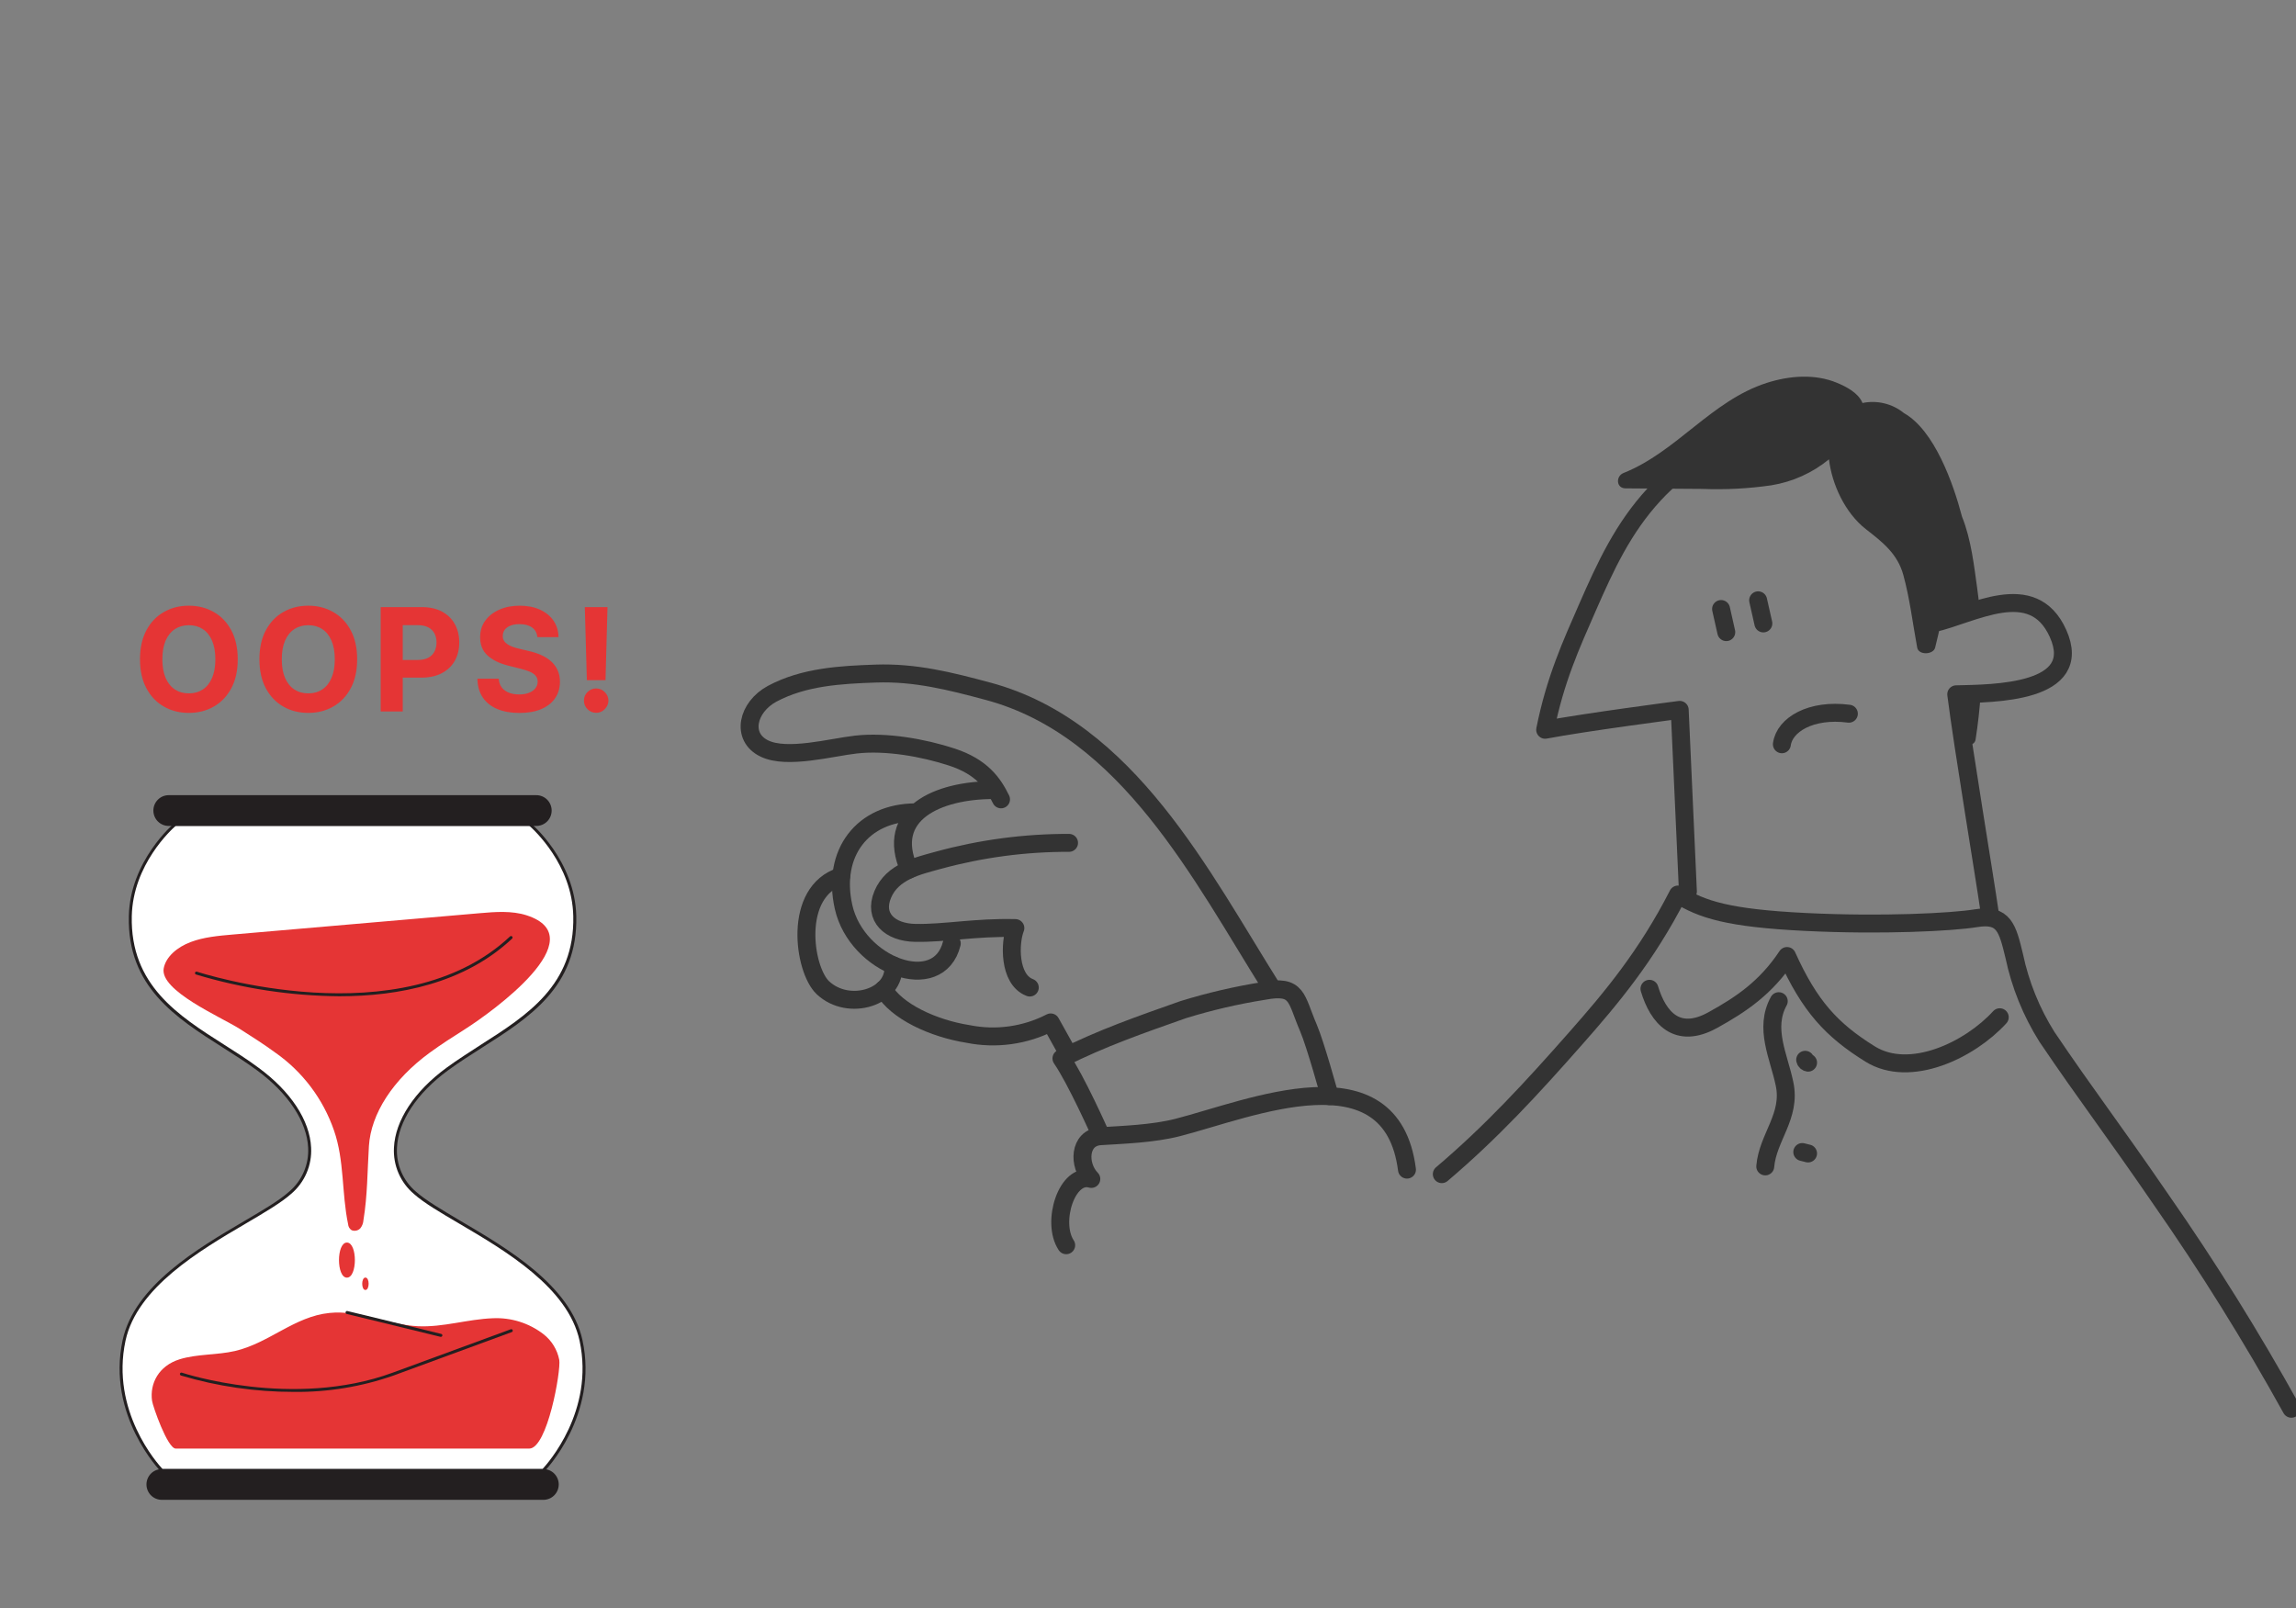 <svg width="384" height="269" viewBox="0 0 384 269" fill="none" xmlns="http://www.w3.org/2000/svg">
<rect x="0" y="0" width="384" height="269" fill="#808080" stroke="none"/>
<g clip-path="url(#clip0_3523_37809)">
<path d="M97.173 224.211C99.901 236.8 90.845 245.957 90.845 245.957H27.082C27.082 245.957 18.037 236.838 20.748 224.211C23.459 211.583 42.678 204.703 48.52 199.525C54.362 194.347 52.278 185.546 43.092 178.813C33.906 172.081 21.468 167.812 21.818 153.268C22.025 143.963 29.335 137.904 29.335 137.904H88.614C88.614 137.904 95.924 143.925 96.131 153.268C96.459 167.812 84.021 172.081 74.829 178.813C65.638 185.546 63.554 194.347 69.402 199.525C75.249 204.703 94.462 211.611 97.173 224.211Z" fill="white"/>
<path d="M90.845 246.209H27.081C27.014 246.208 26.949 246.18 26.901 246.132C26.814 246.039 17.797 236.745 20.508 224.156C22.472 215.037 33.087 208.797 40.839 204.243C43.992 202.393 46.709 200.795 48.356 199.317C49.415 198.423 50.254 197.295 50.805 196.022C51.357 194.748 51.607 193.364 51.536 191.977C51.334 187.598 48.203 182.842 42.945 178.994C41.139 177.669 39.164 176.416 37.255 175.201C29.4 170.214 21.283 165.053 21.545 153.241C21.752 143.936 29.078 137.751 29.154 137.691C29.198 137.652 29.254 137.631 29.312 137.631H88.614C88.672 137.632 88.728 137.653 88.772 137.691C88.843 137.751 96.169 143.914 96.382 153.241C96.644 165.053 88.521 170.209 80.666 175.201C78.762 176.416 76.787 177.669 74.976 178.994C69.723 182.825 66.592 187.576 66.39 191.977C66.318 193.364 66.567 194.748 67.118 196.021C67.669 197.295 68.507 198.423 69.565 199.317C71.202 200.773 73.929 202.371 77.082 204.243C84.834 208.797 95.455 215.037 97.418 224.156C100.146 236.745 91.112 246.05 91.02 246.132C90.998 246.156 90.971 246.176 90.941 246.189C90.91 246.202 90.878 246.209 90.845 246.209ZM27.185 245.705H90.736C91.571 244.813 99.464 235.99 96.933 224.26C95.013 215.354 84.501 209.186 76.831 204.676C73.662 202.815 70.918 201.205 69.238 199.711C68.118 198.768 67.233 197.576 66.651 196.23C66.07 194.883 65.809 193.42 65.888 191.955C66.101 187.401 69.303 182.53 74.682 178.589C76.509 177.253 78.5 175.994 80.404 174.757C88.139 169.831 96.136 164.757 95.88 153.23C95.689 144.609 89.252 138.747 88.521 138.112H29.405C28.674 138.747 22.237 144.609 22.041 153.23C21.785 164.757 29.787 169.842 37.522 174.757C39.437 175.973 41.417 177.231 43.239 178.589C48.618 182.53 51.825 187.401 52.033 191.955C52.11 193.416 51.848 194.875 51.268 196.217C50.687 197.559 49.804 198.748 48.689 199.689C47.003 201.184 44.265 202.793 41.095 204.654C33.42 209.164 22.914 215.333 20.994 224.238C18.468 235.99 26.35 244.813 27.185 245.705Z" fill="#231F20"/>
<path d="M40.103 172.097C42.072 173.351 44.112 174.642 46.043 176.06C50.606 179.252 54.044 183.812 55.862 189.087C57.619 194.145 57.128 199.53 58.219 204.758C58.233 204.958 58.293 205.153 58.394 205.327C58.495 205.501 58.635 205.649 58.803 205.759C59.053 205.863 59.33 205.886 59.594 205.826C59.859 205.767 60.098 205.627 60.281 205.425C60.574 205.043 60.748 204.582 60.783 204.101C61.47 199.908 61.437 195.951 61.699 191.703C62.037 186.274 65.719 180.57 71.856 176.082C73.793 174.664 75.828 173.373 77.802 172.119C82.243 169.295 99.622 156.826 88.069 153.093C85.598 152.3 82.843 152.513 80.208 152.743L38.903 156.312C36.508 156.52 34.064 156.739 31.877 157.571C29.689 158.403 27.769 159.968 27.382 161.949C26.672 165.682 36.873 170.061 40.103 172.097Z" fill="#E53535"/>
<path d="M90.894 223.154C88.477 221.289 85.479 220.345 82.434 220.489C78.212 220.642 74.104 222.027 69.887 221.824C64.863 221.583 60.117 219.087 55.12 219.602C49.256 220.182 45.001 224.643 39.301 225.968C36.273 226.668 32.978 226.444 30.027 227.358C26.547 228.453 25.025 231.392 25.429 234.293C25.554 235.196 28.015 242.29 29.395 242.29H88.511C91.549 242.29 93.84 229.263 93.535 227.456C93.205 225.748 92.267 224.218 90.894 223.154Z" fill="#E53535"/>
<path d="M89.694 133.246H28.227C26.944 133.246 25.903 134.289 25.903 135.575C25.903 136.862 26.944 137.904 28.227 137.904H89.694C90.978 137.904 92.018 136.862 92.018 135.575C92.018 134.289 90.978 133.246 89.694 133.246Z" fill="#231F20"/>
<path d="M89.7 138.145H28.216C27.536 138.145 26.884 137.874 26.403 137.392C25.922 136.909 25.652 136.255 25.652 135.573C25.652 134.89 25.922 134.236 26.403 133.753C26.884 133.271 27.536 133 28.216 133H89.7C90.379 133 91.032 133.271 91.513 133.753C91.993 134.236 92.263 134.89 92.263 135.573C92.263 136.255 91.993 136.909 91.513 137.392C91.032 137.874 90.379 138.145 89.7 138.145ZM28.216 133.487C27.934 133.473 27.652 133.516 27.387 133.614C27.121 133.713 26.879 133.864 26.674 134.059C26.469 134.255 26.306 134.49 26.195 134.75C26.083 135.011 26.026 135.292 26.026 135.575C26.026 135.859 26.083 136.139 26.195 136.4C26.306 136.661 26.469 136.896 26.674 137.091C26.879 137.286 27.121 137.438 27.387 137.536C27.652 137.635 27.934 137.678 28.216 137.663H89.7C90.233 137.636 90.736 137.404 91.104 137.015C91.472 136.627 91.677 136.111 91.677 135.575C91.677 135.039 91.472 134.524 91.104 134.135C90.736 133.747 90.233 133.515 89.7 133.487H28.216Z" fill="#231F20"/>
<path d="M90.883 245.957H27.043C25.76 245.957 24.72 247 24.72 248.286C24.72 249.572 25.76 250.615 27.043 250.615H90.883C92.167 250.615 93.207 249.572 93.207 248.286C93.207 247 92.167 245.957 90.883 245.957Z" fill="#231F20"/>
<path d="M90.883 250.861H27.06C26.38 250.861 25.728 250.59 25.247 250.108C24.766 249.625 24.496 248.971 24.496 248.289C24.496 247.606 24.766 246.952 25.247 246.47C25.728 245.987 26.38 245.716 27.06 245.716H90.883C91.564 245.716 92.216 245.987 92.696 246.47C93.177 246.952 93.447 247.606 93.447 248.289C93.447 248.971 93.177 249.625 92.696 250.108C92.216 250.59 91.564 250.861 90.883 250.861ZM27.06 246.198C26.507 246.198 25.977 246.418 25.586 246.81C25.196 247.202 24.976 247.734 24.976 248.289C24.976 248.843 25.196 249.375 25.586 249.767C25.977 250.159 26.507 250.379 27.06 250.379H90.883C91.436 250.379 91.966 250.159 92.357 249.767C92.748 249.375 92.967 248.843 92.967 248.289C92.967 247.734 92.748 247.202 92.357 246.81C91.966 246.418 91.436 246.198 90.883 246.198H27.06Z" fill="#231F20"/>
<path d="M58.022 207.828C56.255 207.828 56.25 213.696 58.022 213.696C59.795 213.696 59.795 207.828 58.022 207.828Z" fill="#E53535"/>
<path d="M61.115 213.685C60.401 213.685 60.401 215.76 61.115 215.76C61.83 215.76 61.835 213.685 61.115 213.685Z" fill="#E53535"/>
<path d="M56.746 166.635C48.627 166.565 40.558 165.339 32.782 162.995C32.751 162.986 32.722 162.97 32.697 162.949C32.671 162.928 32.651 162.902 32.636 162.873C32.621 162.844 32.612 162.812 32.61 162.779C32.608 162.746 32.613 162.714 32.624 162.683C32.645 162.62 32.69 162.568 32.749 162.538C32.809 162.508 32.877 162.503 32.94 162.524C33.278 162.639 67.154 173.668 85.308 156.624C85.357 156.58 85.421 156.557 85.486 156.56C85.552 156.563 85.613 156.591 85.658 156.639C85.703 156.687 85.727 156.75 85.726 156.816C85.725 156.882 85.698 156.944 85.652 156.99C77.644 164.505 66.641 166.635 56.746 166.635Z" fill="#231F20"/>
<path d="M49.103 232.809C42.73 232.81 36.39 231.888 30.278 230.073C30.245 230.064 30.213 230.049 30.186 230.028C30.158 230.007 30.135 229.98 30.119 229.95C30.102 229.919 30.092 229.886 30.088 229.851C30.085 229.817 30.089 229.782 30.1 229.749C30.111 229.716 30.129 229.685 30.152 229.66C30.175 229.634 30.204 229.613 30.235 229.599C30.267 229.584 30.301 229.577 30.336 229.577C30.37 229.576 30.405 229.583 30.436 229.597C30.616 229.662 49.027 235.71 65.665 229.597L85.396 222.344C85.427 222.328 85.462 222.32 85.497 222.318C85.533 222.317 85.568 222.323 85.601 222.336C85.633 222.35 85.663 222.37 85.688 222.395C85.712 222.421 85.731 222.451 85.743 222.485C85.755 222.518 85.76 222.553 85.757 222.589C85.754 222.624 85.744 222.658 85.728 222.69C85.711 222.721 85.688 222.748 85.659 222.77C85.632 222.791 85.599 222.807 85.565 222.815L65.856 230.056C60.474 231.946 54.805 232.878 49.103 232.809Z" fill="#231F20"/>
<path d="M73.733 223.597H73.673C67.989 222.191 58.066 219.799 57.963 219.766C57.903 219.746 57.853 219.704 57.823 219.648C57.793 219.593 57.784 219.528 57.799 219.467C57.815 219.406 57.852 219.352 57.904 219.317C57.957 219.283 58.021 219.269 58.083 219.279C58.181 219.306 68.104 221.693 73.793 223.11C73.825 223.117 73.856 223.131 73.882 223.15C73.909 223.169 73.932 223.193 73.949 223.221C73.967 223.249 73.978 223.281 73.983 223.313C73.988 223.346 73.987 223.379 73.979 223.411C73.964 223.465 73.932 223.513 73.888 223.547C73.843 223.58 73.789 223.598 73.733 223.597Z" fill="#231F20"/>
<path d="M235.313 195.631C232.718 175.382 209.076 185.468 197.007 188.573C192.795 189.658 187.653 189.808 184.04 190.043C180.428 190.278 180.272 194.908 182.52 197.188C178.459 195.973 175.767 204.42 178.319 208.275" stroke="#333333" stroke-width="3" stroke-linecap="round" stroke-linejoin="round"/>
<path d="M183.958 189.542C183.958 189.542 179.949 180.527 177.523 177.032C184.44 173.565 190.721 171.406 197.88 168.875C202.301 167.507 206.815 166.458 211.387 165.736C217.116 164.656 216.693 166.965 218.821 171.897C220.041 174.751 222.395 183.348 222.395 183.348" stroke="#333333" stroke-width="3" stroke-linecap="round" stroke-linejoin="round"/>
<path d="M212.689 165.192C201.054 146.702 188.632 121.893 165.255 115.622C158.917 113.92 153.061 112.43 146.442 112.662C140.653 112.864 134.474 113.187 129.148 116.036C125 118.273 123.842 123.268 127.841 125.196C131.627 127.043 139.057 124.993 143.142 124.535C148.226 123.962 154.425 125.066 159.191 126.626C164.218 128.269 166.102 131.012 167.42 133.698" stroke="#333333" stroke-width="3" stroke-linecap="round" stroke-linejoin="round"/>
<path d="M178.796 140.977C171.435 140.958 164.104 141.931 157.002 143.869C153.48 144.834 149.245 145.77 147.636 149.602C146.027 153.434 148.852 155.964 153.087 156.034C158.07 156.124 163.057 155.069 169.818 155.228C168.854 157.638 168.684 163.834 172.23 165.174" stroke="#333333" stroke-width="3" stroke-linecap="round" stroke-linejoin="round"/>
<path d="M166.138 132.148C156.795 132.148 147.952 136.13 152.044 145.426" stroke="#333333" stroke-width="3" stroke-linecap="round" stroke-linejoin="round"/>
<path d="M153.181 135.87C144.252 135.87 139.052 142.686 141.087 151.707C143.291 161.522 157.007 166.652 159.183 157.796" stroke="#333333" stroke-width="3" stroke-linecap="round" stroke-linejoin="round"/>
<path d="M140.674 146.568C132.516 149.118 134.399 162.183 137.63 165.211C141.971 169.279 149.888 166.763 149.4 161.47" stroke="#333333" stroke-width="3" stroke-linecap="round" stroke-linejoin="round"/>
<path d="M147.779 165.47C149.911 169.149 156.013 172.004 161.898 172.939C166.594 173.884 171.471 173.204 175.728 171.01L178.304 175.633" stroke="#333333" stroke-width="3" stroke-linecap="round" stroke-linejoin="round"/>
<path d="M241.138 196.388C249.513 189.281 256.175 182.017 263.56 173.642C269.455 166.961 275.381 159.902 280.632 149.619C284.626 152.131 289.059 153.568 301.935 154.204C314.81 154.84 326.502 154.233 330.468 153.583C335.152 152.811 335.742 155.218 336.874 159.902C337.882 164.688 339.729 169.258 342.33 173.401C349.059 183.362 353.184 188.612 361.356 200.534C369.247 211.848 376.547 223.562 383.227 235.63" stroke="#333333" stroke-width="3" stroke-linecap="round" stroke-linejoin="round"/>
<path d="M275.868 165.384C277.315 170.201 280.47 173.922 286.432 170.634C291.203 168.007 295.352 165.206 298.873 159.902C302.669 168.306 306.321 172.278 312.776 176.294C319.456 180.44 329.442 175.643 334.454 170.143" stroke="#333333" stroke-width="3" stroke-linecap="round" stroke-linejoin="round"/>
<path d="M282.298 149.103L280.928 118.732C280.928 118.732 265.072 120.79 258.425 122.062C260.113 113.626 262.766 107.855 265.491 101.615C268.531 94.672 271.464 88.314 276.669 82.678C286.104 72.463 306.056 63.293 317.339 76.276C323.933 83.864 322.751 94.906 323.272 104.262C329.862 102.815 339.967 96.509 344.199 105.949C348.69 115.976 333.431 115.991 327.175 116.127C328.323 125.19 331.97 146.935 332.766 152.583" stroke="#333333" stroke-width="3" stroke-linecap="round" stroke-linejoin="round"/>
<path d="M309.219 119.374C302.834 118.538 298.44 121.25 298.015 124.486" stroke="#333333" stroke-width="3" stroke-linecap="round" stroke-linejoin="round"/>
<path d="M294.044 100.407L294.917 104.273" stroke="#333333" stroke-width="3" stroke-linecap="round" stroke-linejoin="round"/>
<path d="M287.845 101.863L288.714 105.73" stroke="#333333" stroke-width="3" stroke-linecap="round" stroke-linejoin="round"/>
<path d="M331.087 101.844C330.972 100.645 330.83 99.446 330.662 98.247C330.18 94.873 329.697 90.24 328.14 86.412C326.692 80.877 323.533 71.982 318.453 69.109C317.494 68.325 316.372 67.766 315.168 67.471C313.965 67.176 312.71 67.155 311.497 67.407C311.488 67.358 311.468 67.312 311.439 67.272C310.716 65.681 308.791 64.678 307.261 64.042C303.533 62.48 299.259 62.837 295.486 64.042C286.225 67.022 280.436 75.56 271.512 79.122C270.219 79.638 270.286 81.672 271.859 81.682L284.652 81.773C288.539 81.93 292.432 81.727 296.282 81.166C299.811 80.589 303.126 79.092 305.892 76.827C306.374 80.93 308.529 85.76 312.095 88.533C314.864 90.683 317.339 92.616 318.318 96.14C319.409 100.098 319.9 104.292 320.648 108.328C320.884 109.619 323.345 109.523 323.644 108.328C324 106.915 324.343 105.435 324.662 103.921C326.639 103.333 328.844 102.499 331.087 101.844Z" fill="#333333"/>
<path d="M327.175 116.128C327.448 118.264 327.86 121.118 328.337 124.29C329.032 124.816 330.267 124.685 330.417 123.664C330.813 121.119 331.097 118.567 331.271 116.008C329.727 116.076 328.303 116.104 327.175 116.128Z" fill="#333333"/>
<path d="M297.493 167.457C294.994 172.001 297.493 176.646 298.458 181.279C299.611 186.673 295.656 190.203 295.235 195.092" stroke="#333333" stroke-width="3" stroke-linecap="round" stroke-linejoin="round"/>
<path d="M301.912 177.258C301.933 177.378 301.991 177.489 302.077 177.575C302.163 177.662 302.274 177.719 302.395 177.74" stroke="#333333" stroke-width="3" stroke-linecap="round" stroke-linejoin="round"/>
<path d="M301.427 192.687C301.764 192.783 302.045 192.855 302.392 192.928" stroke="#333333" stroke-width="3" stroke-linecap="round" stroke-linejoin="round"/>
<path d="M39.76 110.273C39.76 112.176 39.399 113.795 38.678 115.131C37.962 116.466 36.984 117.486 35.746 118.19C34.513 118.889 33.126 119.239 31.587 119.239C30.035 119.239 28.643 118.886 27.41 118.182C26.178 117.477 25.203 116.457 24.487 115.122C23.771 113.787 23.413 112.17 23.413 110.273C23.413 108.369 23.771 106.75 24.487 105.415C25.203 104.08 26.178 103.062 27.41 102.364C28.643 101.659 30.035 101.307 31.587 101.307C33.126 101.307 34.513 101.659 35.746 102.364C36.984 103.062 37.962 104.08 38.678 105.415C39.399 106.75 39.76 108.369 39.76 110.273ZM36.019 110.273C36.019 109.04 35.834 108 35.465 107.153C35.101 106.307 34.587 105.665 33.922 105.227C33.257 104.79 32.479 104.571 31.587 104.571C30.695 104.571 29.916 104.79 29.251 105.227C28.587 105.665 28.07 106.307 27.7 107.153C27.337 108 27.155 109.04 27.155 110.273C27.155 111.506 27.337 112.545 27.7 113.392C28.07 114.239 28.587 114.881 29.251 115.318C29.916 115.756 30.695 115.974 31.587 115.974C32.479 115.974 33.257 115.756 33.922 115.318C34.587 114.881 35.101 114.239 35.465 113.392C35.834 112.545 36.019 111.506 36.019 110.273ZM59.733 110.273C59.733 112.176 59.373 113.795 58.651 115.131C57.935 116.466 56.958 117.486 55.719 118.19C54.486 118.889 53.1 119.239 51.56 119.239C50.009 119.239 48.617 118.886 47.384 118.182C46.151 117.477 45.177 116.457 44.461 115.122C43.745 113.787 43.387 112.17 43.387 110.273C43.387 108.369 43.745 106.75 44.461 105.415C45.177 104.08 46.151 103.062 47.384 102.364C48.617 101.659 50.009 101.307 51.56 101.307C53.1 101.307 54.486 101.659 55.719 102.364C56.958 103.062 57.935 104.08 58.651 105.415C59.373 106.75 59.733 108.369 59.733 110.273ZM55.992 110.273C55.992 109.04 55.807 108 55.438 107.153C55.074 106.307 54.56 105.665 53.895 105.227C53.23 104.79 52.452 104.571 51.56 104.571C50.668 104.571 49.89 104.79 49.225 105.227C48.56 105.665 48.043 106.307 47.674 107.153C47.31 108 47.128 109.04 47.128 110.273C47.128 111.506 47.31 112.545 47.674 113.392C48.043 114.239 48.56 114.881 49.225 115.318C49.89 115.756 50.668 115.974 51.56 115.974C52.452 115.974 53.23 115.756 53.895 115.318C54.56 114.881 55.074 114.239 55.438 113.392C55.807 112.545 55.992 111.506 55.992 110.273ZM63.667 119V101.545H70.553C71.877 101.545 73.005 101.798 73.937 102.304C74.869 102.804 75.579 103.5 76.068 104.392C76.562 105.278 76.809 106.301 76.809 107.46C76.809 108.619 76.559 109.642 76.059 110.528C75.559 111.415 74.835 112.105 73.886 112.599C72.943 113.094 71.801 113.341 70.46 113.341H66.07V110.384H69.863C70.573 110.384 71.159 110.261 71.619 110.017C72.085 109.767 72.431 109.423 72.659 108.986C72.891 108.543 73.008 108.034 73.008 107.46C73.008 106.881 72.891 106.375 72.659 105.943C72.431 105.506 72.085 105.168 71.619 104.929C71.153 104.685 70.562 104.562 69.846 104.562H67.357V119H63.667ZM89.875 106.565C89.807 105.878 89.514 105.344 88.997 104.963C88.48 104.582 87.778 104.392 86.892 104.392C86.29 104.392 85.781 104.477 85.366 104.648C84.952 104.812 84.633 105.043 84.412 105.338C84.196 105.634 84.088 105.969 84.088 106.344C84.077 106.656 84.142 106.929 84.284 107.162C84.432 107.395 84.633 107.597 84.889 107.767C85.145 107.932 85.44 108.077 85.775 108.202C86.111 108.321 86.469 108.423 86.849 108.509L88.418 108.884C89.179 109.054 89.878 109.281 90.514 109.565C91.15 109.849 91.702 110.199 92.168 110.614C92.633 111.028 92.994 111.517 93.25 112.08C93.511 112.642 93.645 113.287 93.65 114.014C93.645 115.082 93.372 116.009 92.832 116.793C92.298 117.571 91.525 118.176 90.514 118.608C89.508 119.034 88.295 119.247 86.875 119.247C85.466 119.247 84.239 119.031 83.193 118.599C82.153 118.168 81.341 117.528 80.755 116.682C80.176 115.83 79.872 114.776 79.844 113.52H83.415C83.454 114.105 83.622 114.594 83.918 114.986C84.219 115.372 84.619 115.665 85.119 115.864C85.625 116.057 86.196 116.153 86.832 116.153C87.457 116.153 88 116.062 88.46 115.881C88.926 115.699 89.287 115.446 89.543 115.122C89.798 114.798 89.926 114.426 89.926 114.006C89.926 113.614 89.809 113.284 89.577 113.017C89.349 112.75 89.014 112.523 88.571 112.335C88.133 112.148 87.596 111.977 86.96 111.824L85.059 111.347C83.588 110.989 82.426 110.429 81.574 109.668C80.721 108.906 80.298 107.881 80.304 106.591C80.298 105.534 80.579 104.611 81.148 103.821C81.721 103.031 82.508 102.415 83.508 101.972C84.508 101.528 85.645 101.307 86.918 101.307C88.213 101.307 89.344 101.528 90.309 101.972C91.281 102.415 92.037 103.031 92.577 103.821C93.116 104.611 93.395 105.526 93.412 106.565H89.875ZM101.603 101.545L101.27 113.767H98.151L97.81 101.545H101.603ZM99.71 119.222C99.148 119.222 98.665 119.023 98.262 118.625C97.858 118.222 97.659 117.739 97.665 117.176C97.659 116.619 97.858 116.142 98.262 115.744C98.665 115.347 99.148 115.148 99.71 115.148C100.25 115.148 100.725 115.347 101.134 115.744C101.543 116.142 101.75 116.619 101.756 117.176C101.75 117.551 101.651 117.895 101.458 118.207C101.27 118.514 101.023 118.761 100.716 118.949C100.409 119.131 100.074 119.222 99.71 119.222Z" fill="#E53535"/>
</g>
<defs>
<clipPath id="clip0_3523_37809">
<rect width="384" height="269" fill="white"/>
</clipPath>
</defs>
</svg>
